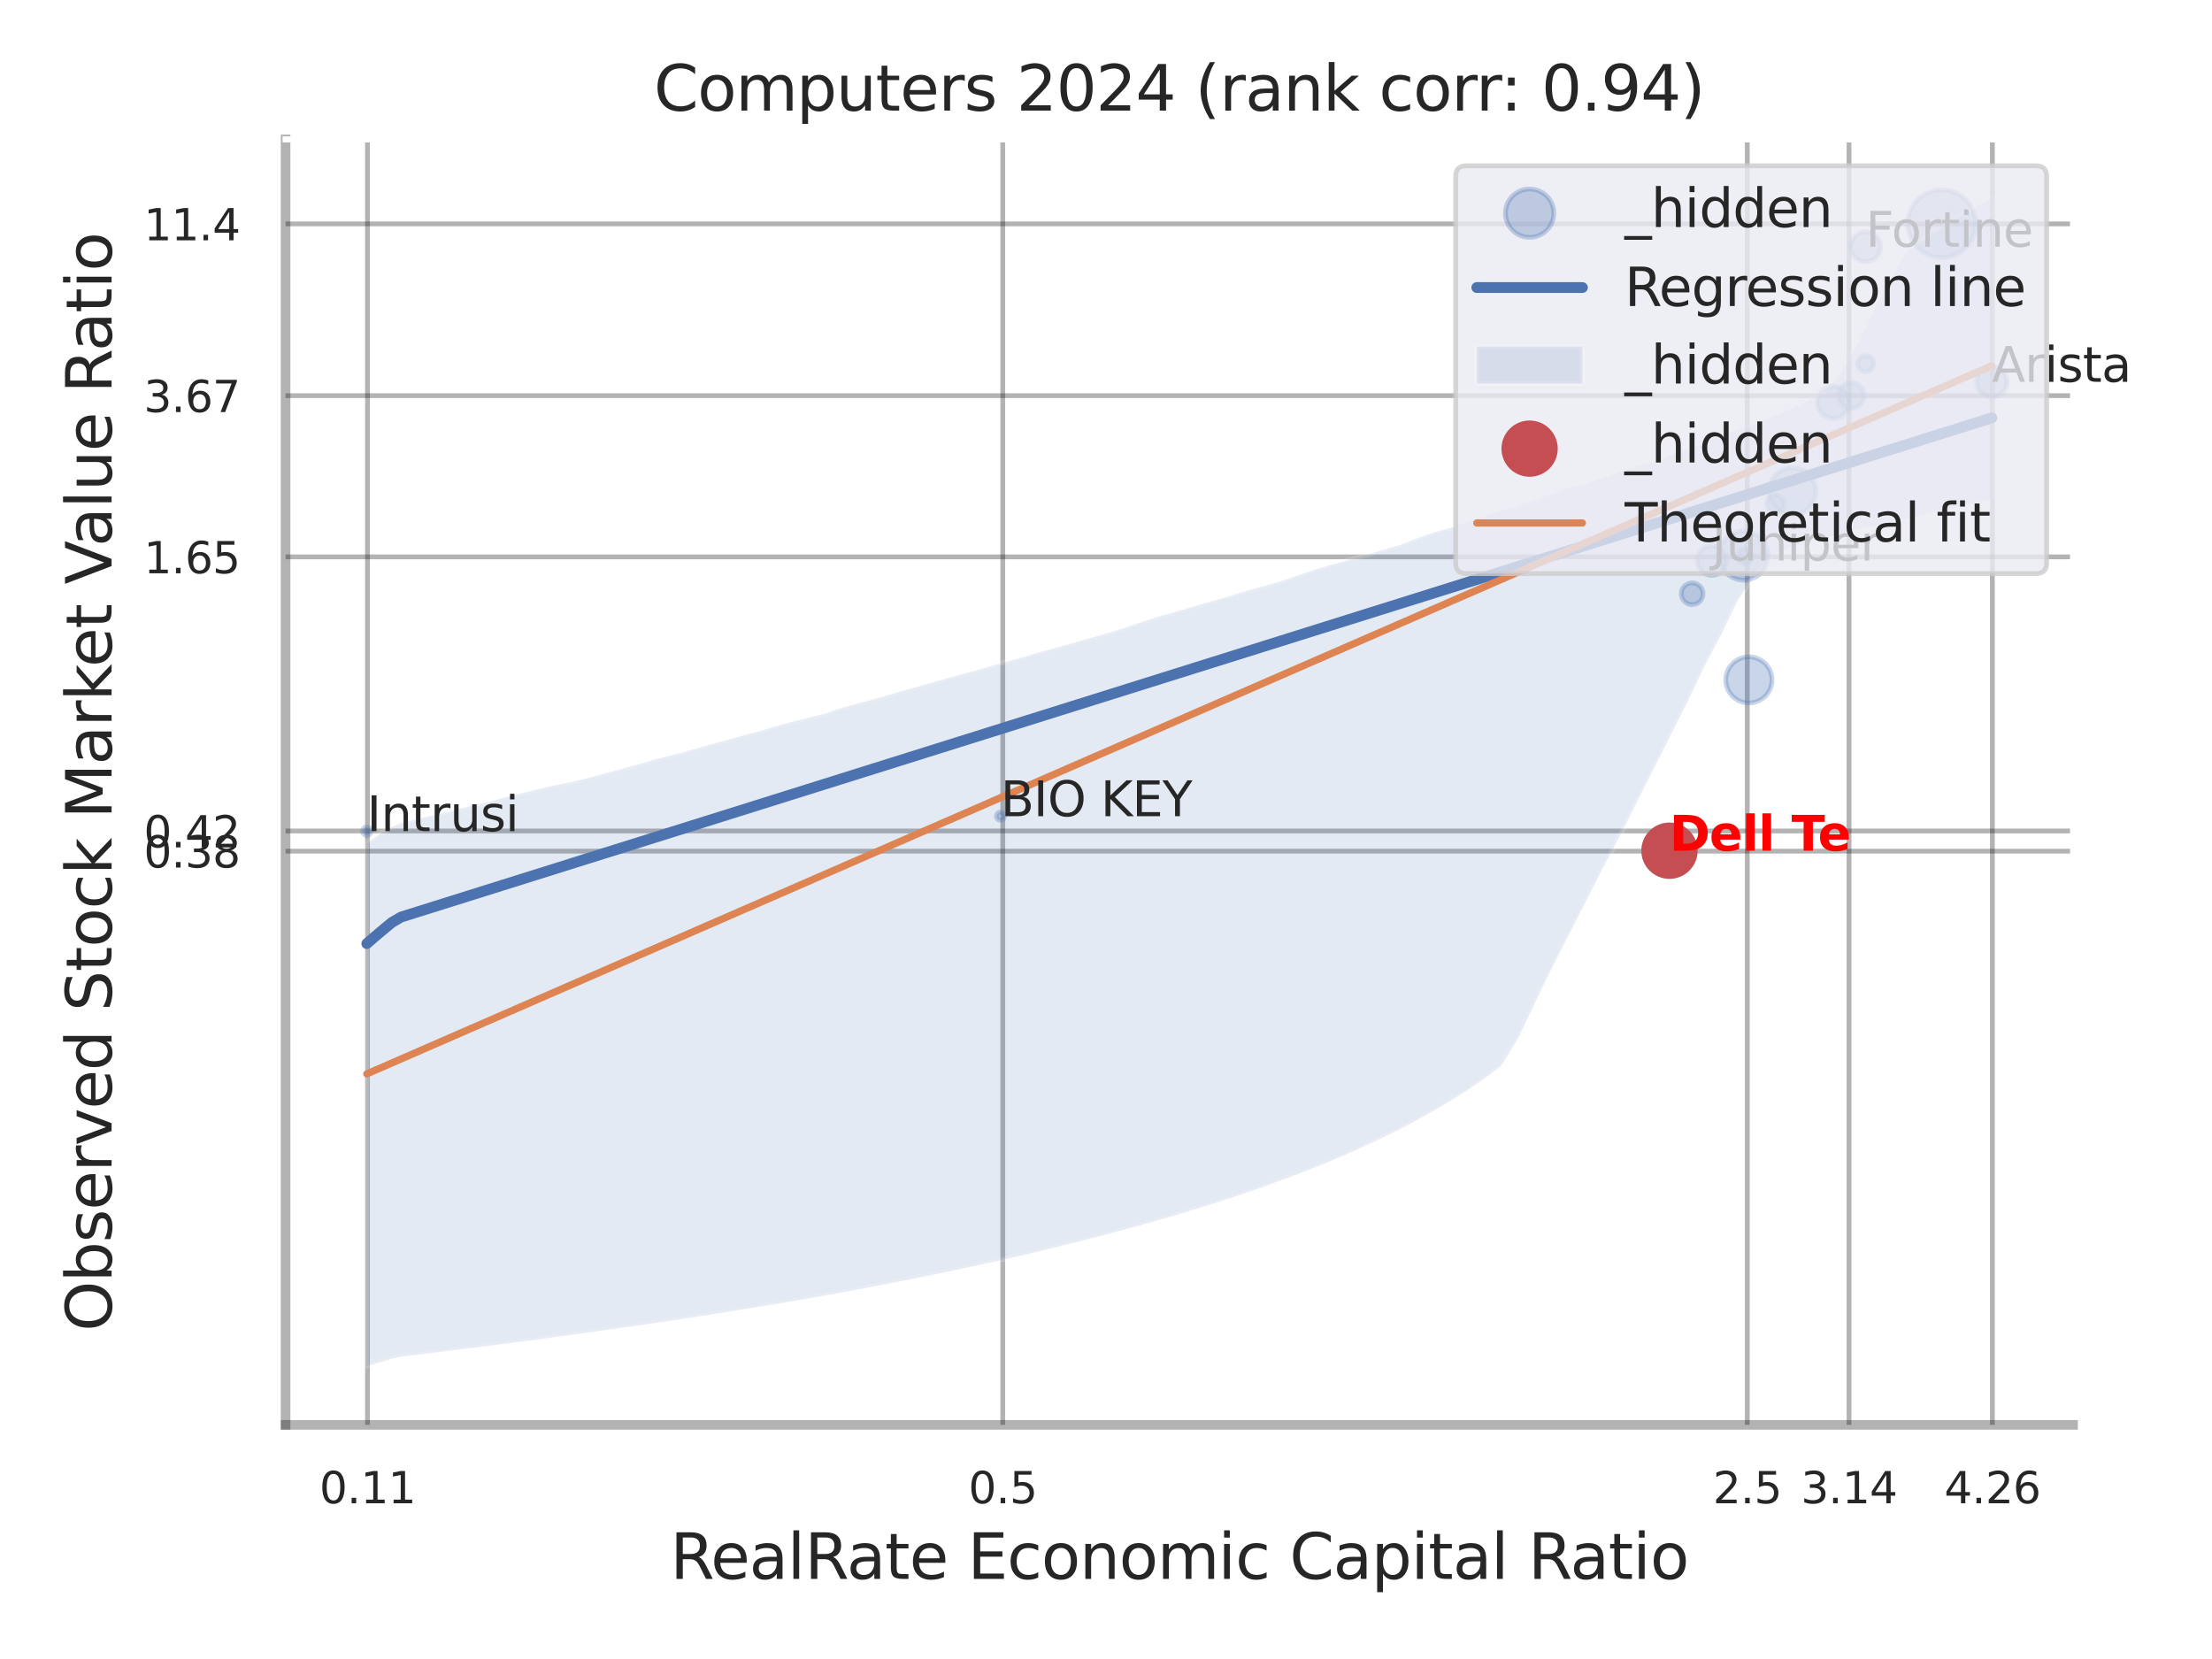 <?xml version="1.0" encoding="utf-8" standalone="no"?>
<!DOCTYPE svg PUBLIC "-//W3C//DTD SVG 1.1//EN"
  "http://www.w3.org/Graphics/SVG/1.1/DTD/svg11.dtd">
<svg xmlns:xlink="http://www.w3.org/1999/xlink" width="460.8pt" height="345.6pt" viewBox="0 0 460.8 345.6" xmlns="http://www.w3.org/2000/svg" version="1.1">
 <defs>
  <style type="text/css">*{stroke-linejoin: round; stroke-linecap: butt}</style>
 </defs>
 <g id="figure_1">
  <g id="patch_1">
   <path d="M 0 345.6 
L 460.8 345.6 
L 460.8 0 
L 0 0 
z
" style="fill: #ffffff"/>
  </g>
  <g id="axes_1">
   <g id="patch_2">
    <path d="M 59.49 296.82 
L 431.853 296.82 
L 431.853 29.04 
L 59.49 29.04 
z
" style="fill: #ffffff"/>
   </g>
   <g id="matplotlib.axis_1">
    <g id="xtick_1">
     <g id="line2d_1">
      <path d="M 76.557 296.82 
L 76.557 29.04 
" clip-path="url(#pf704837863)" style="fill: none; stroke: #000000; stroke-opacity: 0.3; stroke-linecap: round"/>
     </g>
     <g id="text_1">
      <!-- 0.11 -->
      <g style="fill: #262626" transform="translate(66.538 313.159) scale(0.09 -0.09)">
       <defs>
        <path id="DejaVuSans-30" d="M 2034 4250 
Q 1547 4250 1301 3770 
Q 1056 3291 1056 2328 
Q 1056 1369 1301 889 
Q 1547 409 2034 409 
Q 2525 409 2770 889 
Q 3016 1369 3016 2328 
Q 3016 3291 2770 3770 
Q 2525 4250 2034 4250 
z
M 2034 4750 
Q 2819 4750 3233 4129 
Q 3647 3509 3647 2328 
Q 3647 1150 3233 529 
Q 2819 -91 2034 -91 
Q 1250 -91 836 529 
Q 422 1150 422 2328 
Q 422 3509 836 4129 
Q 1250 4750 2034 4750 
z
" transform="scale(0.016)"/>
        <path id="DejaVuSans-2e" d="M 684 794 
L 1344 794 
L 1344 0 
L 684 0 
L 684 794 
z
" transform="scale(0.016)"/>
        <path id="DejaVuSans-31" d="M 794 531 
L 1825 531 
L 1825 4091 
L 703 3866 
L 703 4441 
L 1819 4666 
L 2450 4666 
L 2450 531 
L 3481 531 
L 3481 0 
L 794 0 
L 794 531 
z
" transform="scale(0.016)"/>
       </defs>
       <use xlink:href="#DejaVuSans-30"/>
       <use xlink:href="#DejaVuSans-2e" transform="translate(63.623 0)"/>
       <use xlink:href="#DejaVuSans-31" transform="translate(95.41 0)"/>
       <use xlink:href="#DejaVuSans-31" transform="translate(159.033 0)"/>
      </g>
     </g>
    </g>
    <g id="xtick_2">
     <g id="line2d_2">
      <path d="M 208.895 296.82 
L 208.895 29.04 
" clip-path="url(#pf704837863)" style="fill: none; stroke: #000000; stroke-opacity: 0.3; stroke-linecap: round"/>
     </g>
     <g id="text_2">
      <!-- 0.5 -->
      <g style="fill: #262626" transform="translate(201.739 313.159) scale(0.09 -0.09)">
       <defs>
        <path id="DejaVuSans-35" d="M 691 4666 
L 3169 4666 
L 3169 4134 
L 1269 4134 
L 1269 2991 
Q 1406 3038 1543 3061 
Q 1681 3084 1819 3084 
Q 2600 3084 3056 2656 
Q 3513 2228 3513 1497 
Q 3513 744 3044 326 
Q 2575 -91 1722 -91 
Q 1428 -91 1123 -41 
Q 819 9 494 109 
L 494 744 
Q 775 591 1075 516 
Q 1375 441 1709 441 
Q 2250 441 2565 725 
Q 2881 1009 2881 1497 
Q 2881 1984 2565 2268 
Q 2250 2553 1709 2553 
Q 1456 2553 1204 2497 
Q 953 2441 691 2322 
L 691 4666 
z
" transform="scale(0.016)"/>
       </defs>
       <use xlink:href="#DejaVuSans-30"/>
       <use xlink:href="#DejaVuSans-2e" transform="translate(63.623 0)"/>
       <use xlink:href="#DejaVuSans-35" transform="translate(95.41 0)"/>
      </g>
     </g>
    </g>
    <g id="xtick_3">
     <g id="line2d_3">
      <path d="M 363.989 296.82 
L 363.989 29.04 
" clip-path="url(#pf704837863)" style="fill: none; stroke: #000000; stroke-opacity: 0.3; stroke-linecap: round"/>
     </g>
     <g id="text_3">
      <!-- 2.5 -->
      <g style="fill: #262626" transform="translate(356.832 313.159) scale(0.09 -0.09)">
       <defs>
        <path id="DejaVuSans-32" d="M 1228 531 
L 3431 531 
L 3431 0 
L 469 0 
L 469 531 
Q 828 903 1448 1529 
Q 2069 2156 2228 2338 
Q 2531 2678 2651 2914 
Q 2772 3150 2772 3378 
Q 2772 3750 2511 3984 
Q 2250 4219 1831 4219 
Q 1534 4219 1204 4116 
Q 875 4013 500 3803 
L 500 4441 
Q 881 4594 1212 4672 
Q 1544 4750 1819 4750 
Q 2544 4750 2975 4387 
Q 3406 4025 3406 3419 
Q 3406 3131 3298 2873 
Q 3191 2616 2906 2266 
Q 2828 2175 2409 1742 
Q 1991 1309 1228 531 
z
" transform="scale(0.016)"/>
       </defs>
       <use xlink:href="#DejaVuSans-32"/>
       <use xlink:href="#DejaVuSans-2e" transform="translate(63.623 0)"/>
       <use xlink:href="#DejaVuSans-35" transform="translate(95.41 0)"/>
      </g>
     </g>
    </g>
    <g id="xtick_4">
     <g id="line2d_4">
      <path d="M 385.182 296.82 
L 385.182 29.04 
" clip-path="url(#pf704837863)" style="fill: none; stroke: #000000; stroke-opacity: 0.3; stroke-linecap: round"/>
     </g>
     <g id="text_4">
      <!-- 3.14 -->
      <g style="fill: #262626" transform="translate(375.162 313.159) scale(0.09 -0.09)">
       <defs>
        <path id="DejaVuSans-33" d="M 2597 2516 
Q 3050 2419 3304 2112 
Q 3559 1806 3559 1356 
Q 3559 666 3084 287 
Q 2609 -91 1734 -91 
Q 1441 -91 1130 -33 
Q 819 25 488 141 
L 488 750 
Q 750 597 1062 519 
Q 1375 441 1716 441 
Q 2309 441 2620 675 
Q 2931 909 2931 1356 
Q 2931 1769 2642 2001 
Q 2353 2234 1838 2234 
L 1294 2234 
L 1294 2753 
L 1863 2753 
Q 2328 2753 2575 2939 
Q 2822 3125 2822 3475 
Q 2822 3834 2567 4026 
Q 2313 4219 1838 4219 
Q 1578 4219 1281 4162 
Q 984 4106 628 3988 
L 628 4550 
Q 988 4650 1302 4700 
Q 1616 4750 1894 4750 
Q 2613 4750 3031 4423 
Q 3450 4097 3450 3541 
Q 3450 3153 3228 2886 
Q 3006 2619 2597 2516 
z
" transform="scale(0.016)"/>
        <path id="DejaVuSans-34" d="M 2419 4116 
L 825 1625 
L 2419 1625 
L 2419 4116 
z
M 2253 4666 
L 3047 4666 
L 3047 1625 
L 3713 1625 
L 3713 1100 
L 3047 1100 
L 3047 0 
L 2419 0 
L 2419 1100 
L 313 1100 
L 313 1709 
L 2253 4666 
z
" transform="scale(0.016)"/>
       </defs>
       <use xlink:href="#DejaVuSans-33"/>
       <use xlink:href="#DejaVuSans-2e" transform="translate(63.623 0)"/>
       <use xlink:href="#DejaVuSans-31" transform="translate(95.41 0)"/>
       <use xlink:href="#DejaVuSans-34" transform="translate(159.033 0)"/>
      </g>
     </g>
    </g>
    <g id="xtick_5">
     <g id="line2d_5">
      <path d="M 415.045 296.82 
L 415.045 29.04 
" clip-path="url(#pf704837863)" style="fill: none; stroke: #000000; stroke-opacity: 0.3; stroke-linecap: round"/>
     </g>
     <g id="text_5">
      <!-- 4.26 -->
      <g style="fill: #262626" transform="translate(405.025 313.159) scale(0.09 -0.09)">
       <defs>
        <path id="DejaVuSans-36" d="M 2113 2584 
Q 1688 2584 1439 2293 
Q 1191 2003 1191 1497 
Q 1191 994 1439 701 
Q 1688 409 2113 409 
Q 2538 409 2786 701 
Q 3034 994 3034 1497 
Q 3034 2003 2786 2293 
Q 2538 2584 2113 2584 
z
M 3366 4563 
L 3366 3988 
Q 3128 4100 2886 4159 
Q 2644 4219 2406 4219 
Q 1781 4219 1451 3797 
Q 1122 3375 1075 2522 
Q 1259 2794 1537 2939 
Q 1816 3084 2150 3084 
Q 2853 3084 3261 2657 
Q 3669 2231 3669 1497 
Q 3669 778 3244 343 
Q 2819 -91 2113 -91 
Q 1303 -91 875 529 
Q 447 1150 447 2328 
Q 447 3434 972 4092 
Q 1497 4750 2381 4750 
Q 2619 4750 2861 4703 
Q 3103 4656 3366 4563 
z
" transform="scale(0.016)"/>
       </defs>
       <use xlink:href="#DejaVuSans-34"/>
       <use xlink:href="#DejaVuSans-2e" transform="translate(63.623 0)"/>
       <use xlink:href="#DejaVuSans-32" transform="translate(95.41 0)"/>
       <use xlink:href="#DejaVuSans-36" transform="translate(159.033 0)"/>
      </g>
     </g>
    </g>
    <g id="xtick_6"/>
    <g id="xtick_7"/>
    <g id="text_6">
     <!-- RealRate Economic Capital Ratio -->
     <g style="fill: #262626" transform="translate(139.618 328.908) scale(0.13 -0.13)">
      <defs>
       <path id="DejaVuSans-52" d="M 2841 2188 
Q 3044 2119 3236 1894 
Q 3428 1669 3622 1275 
L 4263 0 
L 3584 0 
L 2988 1197 
Q 2756 1666 2539 1819 
Q 2322 1972 1947 1972 
L 1259 1972 
L 1259 0 
L 628 0 
L 628 4666 
L 2053 4666 
Q 2853 4666 3247 4331 
Q 3641 3997 3641 3322 
Q 3641 2881 3436 2590 
Q 3231 2300 2841 2188 
z
M 1259 4147 
L 1259 2491 
L 2053 2491 
Q 2509 2491 2742 2702 
Q 2975 2913 2975 3322 
Q 2975 3731 2742 3939 
Q 2509 4147 2053 4147 
L 1259 4147 
z
" transform="scale(0.016)"/>
       <path id="DejaVuSans-65" d="M 3597 1894 
L 3597 1613 
L 953 1613 
Q 991 1019 1311 708 
Q 1631 397 2203 397 
Q 2534 397 2845 478 
Q 3156 559 3463 722 
L 3463 178 
Q 3153 47 2828 -22 
Q 2503 -91 2169 -91 
Q 1331 -91 842 396 
Q 353 884 353 1716 
Q 353 2575 817 3079 
Q 1281 3584 2069 3584 
Q 2775 3584 3186 3129 
Q 3597 2675 3597 1894 
z
M 3022 2063 
Q 3016 2534 2758 2815 
Q 2500 3097 2075 3097 
Q 1594 3097 1305 2825 
Q 1016 2553 972 2059 
L 3022 2063 
z
" transform="scale(0.016)"/>
       <path id="DejaVuSans-61" d="M 2194 1759 
Q 1497 1759 1228 1600 
Q 959 1441 959 1056 
Q 959 750 1161 570 
Q 1363 391 1709 391 
Q 2188 391 2477 730 
Q 2766 1069 2766 1631 
L 2766 1759 
L 2194 1759 
z
M 3341 1997 
L 3341 0 
L 2766 0 
L 2766 531 
Q 2569 213 2275 61 
Q 1981 -91 1556 -91 
Q 1019 -91 701 211 
Q 384 513 384 1019 
Q 384 1609 779 1909 
Q 1175 2209 1959 2209 
L 2766 2209 
L 2766 2266 
Q 2766 2663 2505 2880 
Q 2244 3097 1772 3097 
Q 1472 3097 1187 3025 
Q 903 2953 641 2809 
L 641 3341 
Q 956 3463 1253 3523 
Q 1550 3584 1831 3584 
Q 2591 3584 2966 3190 
Q 3341 2797 3341 1997 
z
" transform="scale(0.016)"/>
       <path id="DejaVuSans-6c" d="M 603 4863 
L 1178 4863 
L 1178 0 
L 603 0 
L 603 4863 
z
" transform="scale(0.016)"/>
       <path id="DejaVuSans-74" d="M 1172 4494 
L 1172 3500 
L 2356 3500 
L 2356 3053 
L 1172 3053 
L 1172 1153 
Q 1172 725 1289 603 
Q 1406 481 1766 481 
L 2356 481 
L 2356 0 
L 1766 0 
Q 1100 0 847 248 
Q 594 497 594 1153 
L 594 3053 
L 172 3053 
L 172 3500 
L 594 3500 
L 594 4494 
L 1172 4494 
z
" transform="scale(0.016)"/>
       <path id="DejaVuSans-20" transform="scale(0.016)"/>
       <path id="DejaVuSans-45" d="M 628 4666 
L 3578 4666 
L 3578 4134 
L 1259 4134 
L 1259 2753 
L 3481 2753 
L 3481 2222 
L 1259 2222 
L 1259 531 
L 3634 531 
L 3634 0 
L 628 0 
L 628 4666 
z
" transform="scale(0.016)"/>
       <path id="DejaVuSans-63" d="M 3122 3366 
L 3122 2828 
Q 2878 2963 2633 3030 
Q 2388 3097 2138 3097 
Q 1578 3097 1268 2742 
Q 959 2388 959 1747 
Q 959 1106 1268 751 
Q 1578 397 2138 397 
Q 2388 397 2633 464 
Q 2878 531 3122 666 
L 3122 134 
Q 2881 22 2623 -34 
Q 2366 -91 2075 -91 
Q 1284 -91 818 406 
Q 353 903 353 1747 
Q 353 2603 823 3093 
Q 1294 3584 2113 3584 
Q 2378 3584 2631 3529 
Q 2884 3475 3122 3366 
z
" transform="scale(0.016)"/>
       <path id="DejaVuSans-6f" d="M 1959 3097 
Q 1497 3097 1228 2736 
Q 959 2375 959 1747 
Q 959 1119 1226 758 
Q 1494 397 1959 397 
Q 2419 397 2687 759 
Q 2956 1122 2956 1747 
Q 2956 2369 2687 2733 
Q 2419 3097 1959 3097 
z
M 1959 3584 
Q 2709 3584 3137 3096 
Q 3566 2609 3566 1747 
Q 3566 888 3137 398 
Q 2709 -91 1959 -91 
Q 1206 -91 779 398 
Q 353 888 353 1747 
Q 353 2609 779 3096 
Q 1206 3584 1959 3584 
z
" transform="scale(0.016)"/>
       <path id="DejaVuSans-6e" d="M 3513 2113 
L 3513 0 
L 2938 0 
L 2938 2094 
Q 2938 2591 2744 2837 
Q 2550 3084 2163 3084 
Q 1697 3084 1428 2787 
Q 1159 2491 1159 1978 
L 1159 0 
L 581 0 
L 581 3500 
L 1159 3500 
L 1159 2956 
Q 1366 3272 1645 3428 
Q 1925 3584 2291 3584 
Q 2894 3584 3203 3211 
Q 3513 2838 3513 2113 
z
" transform="scale(0.016)"/>
       <path id="DejaVuSans-6d" d="M 3328 2828 
Q 3544 3216 3844 3400 
Q 4144 3584 4550 3584 
Q 5097 3584 5394 3201 
Q 5691 2819 5691 2113 
L 5691 0 
L 5113 0 
L 5113 2094 
Q 5113 2597 4934 2840 
Q 4756 3084 4391 3084 
Q 3944 3084 3684 2787 
Q 3425 2491 3425 1978 
L 3425 0 
L 2847 0 
L 2847 2094 
Q 2847 2600 2669 2842 
Q 2491 3084 2119 3084 
Q 1678 3084 1418 2786 
Q 1159 2488 1159 1978 
L 1159 0 
L 581 0 
L 581 3500 
L 1159 3500 
L 1159 2956 
Q 1356 3278 1631 3431 
Q 1906 3584 2284 3584 
Q 2666 3584 2933 3390 
Q 3200 3197 3328 2828 
z
" transform="scale(0.016)"/>
       <path id="DejaVuSans-69" d="M 603 3500 
L 1178 3500 
L 1178 0 
L 603 0 
L 603 3500 
z
M 603 4863 
L 1178 4863 
L 1178 4134 
L 603 4134 
L 603 4863 
z
" transform="scale(0.016)"/>
       <path id="DejaVuSans-43" d="M 4122 4306 
L 4122 3641 
Q 3803 3938 3442 4084 
Q 3081 4231 2675 4231 
Q 1875 4231 1450 3742 
Q 1025 3253 1025 2328 
Q 1025 1406 1450 917 
Q 1875 428 2675 428 
Q 3081 428 3442 575 
Q 3803 722 4122 1019 
L 4122 359 
Q 3791 134 3420 21 
Q 3050 -91 2638 -91 
Q 1578 -91 968 557 
Q 359 1206 359 2328 
Q 359 3453 968 4101 
Q 1578 4750 2638 4750 
Q 3056 4750 3426 4639 
Q 3797 4528 4122 4306 
z
" transform="scale(0.016)"/>
       <path id="DejaVuSans-70" d="M 1159 525 
L 1159 -1331 
L 581 -1331 
L 581 3500 
L 1159 3500 
L 1159 2969 
Q 1341 3281 1617 3432 
Q 1894 3584 2278 3584 
Q 2916 3584 3314 3078 
Q 3713 2572 3713 1747 
Q 3713 922 3314 415 
Q 2916 -91 2278 -91 
Q 1894 -91 1617 61 
Q 1341 213 1159 525 
z
M 3116 1747 
Q 3116 2381 2855 2742 
Q 2594 3103 2138 3103 
Q 1681 3103 1420 2742 
Q 1159 2381 1159 1747 
Q 1159 1113 1420 752 
Q 1681 391 2138 391 
Q 2594 391 2855 752 
Q 3116 1113 3116 1747 
z
" transform="scale(0.016)"/>
      </defs>
      <use xlink:href="#DejaVuSans-52"/>
      <use xlink:href="#DejaVuSans-65" transform="translate(64.982 0)"/>
      <use xlink:href="#DejaVuSans-61" transform="translate(126.506 0)"/>
      <use xlink:href="#DejaVuSans-6c" transform="translate(187.785 0)"/>
      <use xlink:href="#DejaVuSans-52" transform="translate(215.568 0)"/>
      <use xlink:href="#DejaVuSans-61" transform="translate(282.801 0)"/>
      <use xlink:href="#DejaVuSans-74" transform="translate(344.08 0)"/>
      <use xlink:href="#DejaVuSans-65" transform="translate(383.289 0)"/>
      <use xlink:href="#DejaVuSans-20" transform="translate(444.812 0)"/>
      <use xlink:href="#DejaVuSans-45" transform="translate(476.6 0)"/>
      <use xlink:href="#DejaVuSans-63" transform="translate(539.783 0)"/>
      <use xlink:href="#DejaVuSans-6f" transform="translate(594.764 0)"/>
      <use xlink:href="#DejaVuSans-6e" transform="translate(655.945 0)"/>
      <use xlink:href="#DejaVuSans-6f" transform="translate(719.324 0)"/>
      <use xlink:href="#DejaVuSans-6d" transform="translate(780.506 0)"/>
      <use xlink:href="#DejaVuSans-69" transform="translate(877.918 0)"/>
      <use xlink:href="#DejaVuSans-63" transform="translate(905.701 0)"/>
      <use xlink:href="#DejaVuSans-20" transform="translate(960.682 0)"/>
      <use xlink:href="#DejaVuSans-43" transform="translate(992.469 0)"/>
      <use xlink:href="#DejaVuSans-61" transform="translate(1062.293 0)"/>
      <use xlink:href="#DejaVuSans-70" transform="translate(1123.572 0)"/>
      <use xlink:href="#DejaVuSans-69" transform="translate(1187.049 0)"/>
      <use xlink:href="#DejaVuSans-74" transform="translate(1214.832 0)"/>
      <use xlink:href="#DejaVuSans-61" transform="translate(1254.041 0)"/>
      <use xlink:href="#DejaVuSans-6c" transform="translate(1315.32 0)"/>
      <use xlink:href="#DejaVuSans-20" transform="translate(1343.104 0)"/>
      <use xlink:href="#DejaVuSans-52" transform="translate(1374.891 0)"/>
      <use xlink:href="#DejaVuSans-61" transform="translate(1442.123 0)"/>
      <use xlink:href="#DejaVuSans-74" transform="translate(1503.402 0)"/>
      <use xlink:href="#DejaVuSans-69" transform="translate(1542.611 0)"/>
      <use xlink:href="#DejaVuSans-6f" transform="translate(1570.395 0)"/>
     </g>
    </g>
   </g>
   <g id="matplotlib.axis_2">
    <g id="ytick_1">
     <g id="line2d_6">
      <path d="M 59.49 177.306 
L 431.853 177.306 
" clip-path="url(#pf704837863)" style="fill: none; stroke: #000000; stroke-opacity: 0.3; stroke-linecap: round"/>
     </g>
     <g id="text_7">
      <!-- 0.38 -->
      <g style="fill: #262626" transform="translate(29.951 180.725) scale(0.09 -0.09)">
       <defs>
        <path id="DejaVuSans-38" d="M 2034 2216 
Q 1584 2216 1326 1975 
Q 1069 1734 1069 1313 
Q 1069 891 1326 650 
Q 1584 409 2034 409 
Q 2484 409 2743 651 
Q 3003 894 3003 1313 
Q 3003 1734 2745 1975 
Q 2488 2216 2034 2216 
z
M 1403 2484 
Q 997 2584 770 2862 
Q 544 3141 544 3541 
Q 544 4100 942 4425 
Q 1341 4750 2034 4750 
Q 2731 4750 3128 4425 
Q 3525 4100 3525 3541 
Q 3525 3141 3298 2862 
Q 3072 2584 2669 2484 
Q 3125 2378 3379 2068 
Q 3634 1759 3634 1313 
Q 3634 634 3220 271 
Q 2806 -91 2034 -91 
Q 1263 -91 848 271 
Q 434 634 434 1313 
Q 434 1759 690 2068 
Q 947 2378 1403 2484 
z
M 1172 3481 
Q 1172 3119 1398 2916 
Q 1625 2713 2034 2713 
Q 2441 2713 2670 2916 
Q 2900 3119 2900 3481 
Q 2900 3844 2670 4047 
Q 2441 4250 2034 4250 
Q 1625 4250 1398 4047 
Q 1172 3844 1172 3481 
z
" transform="scale(0.016)"/>
       </defs>
       <use xlink:href="#DejaVuSans-30"/>
       <use xlink:href="#DejaVuSans-2e" transform="translate(63.623 0)"/>
       <use xlink:href="#DejaVuSans-33" transform="translate(95.41 0)"/>
       <use xlink:href="#DejaVuSans-38" transform="translate(159.033 0)"/>
      </g>
     </g>
    </g>
    <g id="ytick_2">
     <g id="line2d_7">
      <path d="M 59.49 173.108 
L 431.853 173.108 
" clip-path="url(#pf704837863)" style="fill: none; stroke: #000000; stroke-opacity: 0.3; stroke-linecap: round"/>
     </g>
     <g id="text_8">
      <!-- 0.42 -->
      <g style="fill: #262626" transform="translate(29.951 176.527) scale(0.09 -0.09)">
       <use xlink:href="#DejaVuSans-30"/>
       <use xlink:href="#DejaVuSans-2e" transform="translate(63.623 0)"/>
       <use xlink:href="#DejaVuSans-34" transform="translate(95.41 0)"/>
       <use xlink:href="#DejaVuSans-32" transform="translate(159.033 0)"/>
      </g>
     </g>
    </g>
    <g id="ytick_3">
     <g id="line2d_8">
      <path d="M 59.49 116.008 
L 431.853 116.008 
" clip-path="url(#pf704837863)" style="fill: none; stroke: #000000; stroke-opacity: 0.3; stroke-linecap: round"/>
     </g>
     <g id="text_9">
      <!-- 1.65 -->
      <g style="fill: #262626" transform="translate(29.951 119.427) scale(0.09 -0.09)">
       <use xlink:href="#DejaVuSans-31"/>
       <use xlink:href="#DejaVuSans-2e" transform="translate(63.623 0)"/>
       <use xlink:href="#DejaVuSans-36" transform="translate(95.41 0)"/>
       <use xlink:href="#DejaVuSans-35" transform="translate(159.033 0)"/>
      </g>
     </g>
    </g>
    <g id="ytick_4">
     <g id="line2d_9">
      <path d="M 59.49 82.42 
L 431.853 82.42 
" clip-path="url(#pf704837863)" style="fill: none; stroke: #000000; stroke-opacity: 0.3; stroke-linecap: round"/>
     </g>
     <g id="text_10">
      <!-- 3.67 -->
      <g style="fill: #262626" transform="translate(29.951 85.839) scale(0.09 -0.09)">
       <defs>
        <path id="DejaVuSans-37" d="M 525 4666 
L 3525 4666 
L 3525 4397 
L 1831 0 
L 1172 0 
L 2766 4134 
L 525 4134 
L 525 4666 
z
" transform="scale(0.016)"/>
       </defs>
       <use xlink:href="#DejaVuSans-33"/>
       <use xlink:href="#DejaVuSans-2e" transform="translate(63.623 0)"/>
       <use xlink:href="#DejaVuSans-36" transform="translate(95.41 0)"/>
       <use xlink:href="#DejaVuSans-37" transform="translate(159.033 0)"/>
      </g>
     </g>
    </g>
    <g id="ytick_5">
     <g id="line2d_10">
      <path d="M 59.49 46.639 
L 431.853 46.639 
" clip-path="url(#pf704837863)" style="fill: none; stroke: #000000; stroke-opacity: 0.3; stroke-linecap: round"/>
     </g>
     <g id="text_11">
      <!-- 11.4 -->
      <g style="fill: #262626" transform="translate(29.951 50.058) scale(0.09 -0.09)">
       <use xlink:href="#DejaVuSans-31"/>
       <use xlink:href="#DejaVuSans-31" transform="translate(63.623 0)"/>
       <use xlink:href="#DejaVuSans-2e" transform="translate(127.246 0)"/>
       <use xlink:href="#DejaVuSans-34" transform="translate(159.033 0)"/>
      </g>
     </g>
    </g>
    <g id="ytick_6"/>
    <g id="ytick_7"/>
    <g id="ytick_8"/>
    <g id="ytick_9"/>
    <g id="text_12">
     <!-- Observed Stock Market Value Ratio -->
     <g style="fill: #262626" transform="translate(23.247 277.332) rotate(-90) scale(0.13 -0.13)">
      <defs>
       <path id="DejaVuSans-4f" d="M 2522 4238 
Q 1834 4238 1429 3725 
Q 1025 3213 1025 2328 
Q 1025 1447 1429 934 
Q 1834 422 2522 422 
Q 3209 422 3611 934 
Q 4013 1447 4013 2328 
Q 4013 3213 3611 3725 
Q 3209 4238 2522 4238 
z
M 2522 4750 
Q 3503 4750 4090 4092 
Q 4678 3434 4678 2328 
Q 4678 1225 4090 567 
Q 3503 -91 2522 -91 
Q 1538 -91 948 565 
Q 359 1222 359 2328 
Q 359 3434 948 4092 
Q 1538 4750 2522 4750 
z
" transform="scale(0.016)"/>
       <path id="DejaVuSans-62" d="M 3116 1747 
Q 3116 2381 2855 2742 
Q 2594 3103 2138 3103 
Q 1681 3103 1420 2742 
Q 1159 2381 1159 1747 
Q 1159 1113 1420 752 
Q 1681 391 2138 391 
Q 2594 391 2855 752 
Q 3116 1113 3116 1747 
z
M 1159 2969 
Q 1341 3281 1617 3432 
Q 1894 3584 2278 3584 
Q 2916 3584 3314 3078 
Q 3713 2572 3713 1747 
Q 3713 922 3314 415 
Q 2916 -91 2278 -91 
Q 1894 -91 1617 61 
Q 1341 213 1159 525 
L 1159 0 
L 581 0 
L 581 4863 
L 1159 4863 
L 1159 2969 
z
" transform="scale(0.016)"/>
       <path id="DejaVuSans-73" d="M 2834 3397 
L 2834 2853 
Q 2591 2978 2328 3040 
Q 2066 3103 1784 3103 
Q 1356 3103 1142 2972 
Q 928 2841 928 2578 
Q 928 2378 1081 2264 
Q 1234 2150 1697 2047 
L 1894 2003 
Q 2506 1872 2764 1633 
Q 3022 1394 3022 966 
Q 3022 478 2636 193 
Q 2250 -91 1575 -91 
Q 1294 -91 989 -36 
Q 684 19 347 128 
L 347 722 
Q 666 556 975 473 
Q 1284 391 1588 391 
Q 1994 391 2212 530 
Q 2431 669 2431 922 
Q 2431 1156 2273 1281 
Q 2116 1406 1581 1522 
L 1381 1569 
Q 847 1681 609 1914 
Q 372 2147 372 2553 
Q 372 3047 722 3315 
Q 1072 3584 1716 3584 
Q 2034 3584 2315 3537 
Q 2597 3491 2834 3397 
z
" transform="scale(0.016)"/>
       <path id="DejaVuSans-72" d="M 2631 2963 
Q 2534 3019 2420 3045 
Q 2306 3072 2169 3072 
Q 1681 3072 1420 2755 
Q 1159 2438 1159 1844 
L 1159 0 
L 581 0 
L 581 3500 
L 1159 3500 
L 1159 2956 
Q 1341 3275 1631 3429 
Q 1922 3584 2338 3584 
Q 2397 3584 2469 3576 
Q 2541 3569 2628 3553 
L 2631 2963 
z
" transform="scale(0.016)"/>
       <path id="DejaVuSans-76" d="M 191 3500 
L 800 3500 
L 1894 563 
L 2988 3500 
L 3597 3500 
L 2284 0 
L 1503 0 
L 191 3500 
z
" transform="scale(0.016)"/>
       <path id="DejaVuSans-64" d="M 2906 2969 
L 2906 4863 
L 3481 4863 
L 3481 0 
L 2906 0 
L 2906 525 
Q 2725 213 2448 61 
Q 2172 -91 1784 -91 
Q 1150 -91 751 415 
Q 353 922 353 1747 
Q 353 2572 751 3078 
Q 1150 3584 1784 3584 
Q 2172 3584 2448 3432 
Q 2725 3281 2906 2969 
z
M 947 1747 
Q 947 1113 1208 752 
Q 1469 391 1925 391 
Q 2381 391 2643 752 
Q 2906 1113 2906 1747 
Q 2906 2381 2643 2742 
Q 2381 3103 1925 3103 
Q 1469 3103 1208 2742 
Q 947 2381 947 1747 
z
" transform="scale(0.016)"/>
       <path id="DejaVuSans-53" d="M 3425 4513 
L 3425 3897 
Q 3066 4069 2747 4153 
Q 2428 4238 2131 4238 
Q 1616 4238 1336 4038 
Q 1056 3838 1056 3469 
Q 1056 3159 1242 3001 
Q 1428 2844 1947 2747 
L 2328 2669 
Q 3034 2534 3370 2195 
Q 3706 1856 3706 1288 
Q 3706 609 3251 259 
Q 2797 -91 1919 -91 
Q 1588 -91 1214 -16 
Q 841 59 441 206 
L 441 856 
Q 825 641 1194 531 
Q 1563 422 1919 422 
Q 2459 422 2753 634 
Q 3047 847 3047 1241 
Q 3047 1584 2836 1778 
Q 2625 1972 2144 2069 
L 1759 2144 
Q 1053 2284 737 2584 
Q 422 2884 422 3419 
Q 422 4038 858 4394 
Q 1294 4750 2059 4750 
Q 2388 4750 2728 4690 
Q 3069 4631 3425 4513 
z
" transform="scale(0.016)"/>
       <path id="DejaVuSans-6b" d="M 581 4863 
L 1159 4863 
L 1159 1991 
L 2875 3500 
L 3609 3500 
L 1753 1863 
L 3688 0 
L 2938 0 
L 1159 1709 
L 1159 0 
L 581 0 
L 581 4863 
z
" transform="scale(0.016)"/>
       <path id="DejaVuSans-4d" d="M 628 4666 
L 1569 4666 
L 2759 1491 
L 3956 4666 
L 4897 4666 
L 4897 0 
L 4281 0 
L 4281 4097 
L 3078 897 
L 2444 897 
L 1241 4097 
L 1241 0 
L 628 0 
L 628 4666 
z
" transform="scale(0.016)"/>
       <path id="DejaVuSans-56" d="M 1831 0 
L 50 4666 
L 709 4666 
L 2188 738 
L 3669 4666 
L 4325 4666 
L 2547 0 
L 1831 0 
z
" transform="scale(0.016)"/>
       <path id="DejaVuSans-75" d="M 544 1381 
L 544 3500 
L 1119 3500 
L 1119 1403 
Q 1119 906 1312 657 
Q 1506 409 1894 409 
Q 2359 409 2629 706 
Q 2900 1003 2900 1516 
L 2900 3500 
L 3475 3500 
L 3475 0 
L 2900 0 
L 2900 538 
Q 2691 219 2414 64 
Q 2138 -91 1772 -91 
Q 1169 -91 856 284 
Q 544 659 544 1381 
z
M 1991 3584 
L 1991 3584 
z
" transform="scale(0.016)"/>
      </defs>
      <use xlink:href="#DejaVuSans-4f"/>
      <use xlink:href="#DejaVuSans-62" transform="translate(78.711 0)"/>
      <use xlink:href="#DejaVuSans-73" transform="translate(142.188 0)"/>
      <use xlink:href="#DejaVuSans-65" transform="translate(194.287 0)"/>
      <use xlink:href="#DejaVuSans-72" transform="translate(255.811 0)"/>
      <use xlink:href="#DejaVuSans-76" transform="translate(296.924 0)"/>
      <use xlink:href="#DejaVuSans-65" transform="translate(356.104 0)"/>
      <use xlink:href="#DejaVuSans-64" transform="translate(417.627 0)"/>
      <use xlink:href="#DejaVuSans-20" transform="translate(481.104 0)"/>
      <use xlink:href="#DejaVuSans-53" transform="translate(512.891 0)"/>
      <use xlink:href="#DejaVuSans-74" transform="translate(576.367 0)"/>
      <use xlink:href="#DejaVuSans-6f" transform="translate(615.576 0)"/>
      <use xlink:href="#DejaVuSans-63" transform="translate(676.758 0)"/>
      <use xlink:href="#DejaVuSans-6b" transform="translate(731.738 0)"/>
      <use xlink:href="#DejaVuSans-20" transform="translate(789.648 0)"/>
      <use xlink:href="#DejaVuSans-4d" transform="translate(821.436 0)"/>
      <use xlink:href="#DejaVuSans-61" transform="translate(907.715 0)"/>
      <use xlink:href="#DejaVuSans-72" transform="translate(968.994 0)"/>
      <use xlink:href="#DejaVuSans-6b" transform="translate(1010.107 0)"/>
      <use xlink:href="#DejaVuSans-65" transform="translate(1064.393 0)"/>
      <use xlink:href="#DejaVuSans-74" transform="translate(1125.916 0)"/>
      <use xlink:href="#DejaVuSans-20" transform="translate(1165.125 0)"/>
      <use xlink:href="#DejaVuSans-56" transform="translate(1196.912 0)"/>
      <use xlink:href="#DejaVuSans-61" transform="translate(1257.57 0)"/>
      <use xlink:href="#DejaVuSans-6c" transform="translate(1318.85 0)"/>
      <use xlink:href="#DejaVuSans-75" transform="translate(1346.633 0)"/>
      <use xlink:href="#DejaVuSans-65" transform="translate(1410.012 0)"/>
      <use xlink:href="#DejaVuSans-20" transform="translate(1471.535 0)"/>
      <use xlink:href="#DejaVuSans-52" transform="translate(1503.322 0)"/>
      <use xlink:href="#DejaVuSans-61" transform="translate(1570.555 0)"/>
      <use xlink:href="#DejaVuSans-74" transform="translate(1631.834 0)"/>
      <use xlink:href="#DejaVuSans-69" transform="translate(1671.043 0)"/>
      <use xlink:href="#DejaVuSans-6f" transform="translate(1698.826 0)"/>
     </g>
    </g>
   </g>
   <g id="PathCollection_1">
    <path d="M 364.324 146.446 
C 365.6 146.446 366.824 145.939 367.726 145.037 
C 368.628 144.134 369.135 142.911 369.135 141.635 
C 369.135 140.359 368.628 139.135 367.726 138.233 
C 366.824 137.331 365.6 136.824 364.324 136.824 
C 363.048 136.824 361.825 137.331 360.922 138.233 
C 360.02 139.135 359.513 140.359 359.513 141.635 
C 359.513 142.911 360.02 144.134 360.922 145.037 
C 361.825 145.939 363.048 146.446 364.324 146.446 
z
" clip-path="url(#pf704837863)" style="fill: #4c72b0; fill-opacity: 0.3; stroke: #4c72b0; stroke-opacity: 0.3"/>
    <path d="M 363.215 120.848 
C 364.571 120.848 365.87 120.31 366.829 119.352 
C 367.787 118.393 368.325 117.093 368.325 115.738 
C 368.325 114.383 367.787 113.083 366.829 112.125 
C 365.87 111.166 364.571 110.628 363.215 110.628 
C 361.86 110.628 360.56 111.166 359.602 112.125 
C 358.644 113.083 358.105 114.383 358.105 115.738 
C 358.105 117.093 358.644 118.393 359.602 119.352 
C 360.56 120.31 361.86 120.848 363.215 120.848 
z
" clip-path="url(#pf704837863)" style="fill: #4c72b0; fill-opacity: 0.3; stroke: #4c72b0; stroke-opacity: 0.3"/>
    <path d="M 404.496 53.665 
C 406.372 53.665 408.17 52.92 409.496 51.594 
C 410.822 50.268 411.567 48.47 411.567 46.594 
C 411.567 44.719 410.822 42.92 409.496 41.594 
C 408.17 40.268 406.372 39.523 404.496 39.523 
C 402.621 39.523 400.822 40.268 399.496 41.594 
C 398.17 42.92 397.425 44.719 397.425 46.594 
C 397.425 48.47 398.17 50.268 399.496 51.594 
C 400.822 52.92 402.621 53.665 404.496 53.665 
z
" clip-path="url(#pf704837863)" style="fill: #4c72b0; fill-opacity: 0.3; stroke: #4c72b0; stroke-opacity: 0.3"/>
    <path d="M 76.416 174.024 
C 76.649 174.024 76.874 173.931 77.039 173.766 
C 77.204 173.601 77.297 173.376 77.297 173.142 
C 77.297 172.909 77.204 172.684 77.039 172.519 
C 76.874 172.354 76.649 172.261 76.416 172.261 
C 76.182 172.261 75.958 172.354 75.792 172.519 
C 75.627 172.684 75.534 172.909 75.534 173.142 
C 75.534 173.376 75.627 173.601 75.792 173.766 
C 75.958 173.931 76.182 174.024 76.416 174.024 
z
" clip-path="url(#pf704837863)" style="fill: #4c72b0; fill-opacity: 0.3; stroke: #4c72b0; stroke-opacity: 0.3"/>
    <path d="M 363.549 117.481 
C 363.969 117.481 364.372 117.314 364.67 117.017 
C 364.967 116.719 365.134 116.316 365.134 115.896 
C 365.134 115.475 364.967 115.072 364.67 114.775 
C 364.372 114.477 363.969 114.31 363.549 114.31 
C 363.128 114.31 362.725 114.477 362.428 114.775 
C 362.13 115.072 361.963 115.475 361.963 115.896 
C 361.963 116.316 362.13 116.719 362.428 117.017 
C 362.725 117.314 363.128 117.481 363.549 117.481 
z
" clip-path="url(#pf704837863)" style="fill: #4c72b0; fill-opacity: 0.3; stroke: #4c72b0; stroke-opacity: 0.3"/>
    <path d="M 369.863 106.822 
C 370.354 106.822 370.826 106.627 371.173 106.279 
C 371.52 105.932 371.715 105.461 371.715 104.969 
C 371.715 104.478 371.52 104.007 371.173 103.66 
C 370.826 103.312 370.354 103.117 369.863 103.117 
C 369.372 103.117 368.901 103.312 368.553 103.66 
C 368.206 104.007 368.011 104.478 368.011 104.969 
C 368.011 105.461 368.206 105.932 368.553 106.279 
C 368.901 106.627 369.372 106.822 369.863 106.822 
z
" clip-path="url(#pf704837863)" style="fill: #4c72b0; fill-opacity: 0.3; stroke: #4c72b0; stroke-opacity: 0.3"/>
    <path d="M 373.392 107.222 
C 374.688 107.222 375.93 106.707 376.847 105.791 
C 377.763 104.875 378.278 103.632 378.278 102.337 
C 378.278 101.041 377.763 99.798 376.847 98.882 
C 375.93 97.966 374.688 97.451 373.392 97.451 
C 372.096 97.451 370.853 97.966 369.937 98.882 
C 369.021 99.798 368.506 101.041 368.506 102.337 
C 368.506 103.632 369.021 104.875 369.937 105.791 
C 370.853 106.707 372.096 107.222 373.392 107.222 
z
" clip-path="url(#pf704837863)" style="fill: #4c72b0; fill-opacity: 0.3; stroke: #4c72b0; stroke-opacity: 0.3"/>
    <path d="M 352.509 125.959 
C 353.11 125.959 353.687 125.72 354.113 125.295 
C 354.538 124.87 354.777 124.293 354.777 123.691 
C 354.777 123.09 354.538 122.513 354.113 122.088 
C 353.687 121.663 353.11 121.424 352.509 121.424 
C 351.908 121.424 351.331 121.663 350.906 122.088 
C 350.48 122.513 350.241 123.09 350.241 123.691 
C 350.241 124.293 350.48 124.87 350.906 125.295 
C 351.331 125.72 351.908 125.959 352.509 125.959 
z
" clip-path="url(#pf704837863)" style="fill: #4c72b0; fill-opacity: 0.3; stroke: #4c72b0; stroke-opacity: 0.3"/>
    <path d="M 208.43 170.88 
C 208.656 170.88 208.873 170.79 209.033 170.63 
C 209.193 170.47 209.283 170.253 209.283 170.027 
C 209.283 169.8 209.193 169.583 209.033 169.423 
C 208.873 169.263 208.656 169.173 208.43 169.173 
C 208.203 169.173 207.986 169.263 207.826 169.423 
C 207.666 169.583 207.576 169.8 207.576 170.027 
C 207.576 170.253 207.666 170.47 207.826 170.63 
C 207.986 170.79 208.203 170.88 208.43 170.88 
z
" clip-path="url(#pf704837863)" style="fill: #4c72b0; fill-opacity: 0.3; stroke: #4c72b0; stroke-opacity: 0.3"/>
    <path d="M 356.628 119.836 
C 357.44 119.836 358.218 119.513 358.792 118.939 
C 359.365 118.366 359.688 117.587 359.688 116.776 
C 359.688 115.965 359.365 115.186 358.792 114.613 
C 358.218 114.039 357.44 113.716 356.628 113.716 
C 355.817 113.716 355.038 114.039 354.465 114.613 
C 353.891 115.186 353.569 115.965 353.569 116.776 
C 353.569 117.587 353.891 118.366 354.465 118.939 
C 355.038 119.513 355.817 119.836 356.628 119.836 
z
" clip-path="url(#pf704837863)" style="fill: #4c72b0; fill-opacity: 0.3; stroke: #4c72b0; stroke-opacity: 0.3"/>
    <path d="M 385.641 85.102 
C 386.353 85.102 387.037 84.819 387.54 84.315 
C 388.044 83.812 388.327 83.129 388.327 82.417 
C 388.327 81.705 388.044 81.022 387.54 80.518 
C 387.037 80.015 386.353 79.732 385.641 79.732 
C 384.929 79.732 384.246 80.015 383.743 80.518 
C 383.239 81.022 382.956 81.705 382.956 82.417 
C 382.956 83.129 383.239 83.812 383.743 84.315 
C 384.246 84.819 384.929 85.102 385.641 85.102 
z
" clip-path="url(#pf704837863)" style="fill: #4c72b0; fill-opacity: 0.3; stroke: #4c72b0; stroke-opacity: 0.3"/>
    <path d="M 388.648 54.513 
C 389.474 54.513 390.266 54.185 390.85 53.601 
C 391.434 53.017 391.762 52.225 391.762 51.399 
C 391.762 50.573 391.434 49.781 390.85 49.197 
C 390.266 48.613 389.474 48.285 388.648 48.285 
C 387.822 48.285 387.03 48.613 386.446 49.197 
C 385.862 49.781 385.534 50.573 385.534 51.399 
C 385.534 52.225 385.862 53.017 386.446 53.601 
C 387.03 54.185 387.822 54.513 388.648 54.513 
z
" clip-path="url(#pf704837863)" style="fill: #4c72b0; fill-opacity: 0.3; stroke: #4c72b0; stroke-opacity: 0.3"/>
    <path d="M 381.947 87.146 
C 382.834 87.146 383.685 86.793 384.312 86.166 
C 384.939 85.539 385.291 84.688 385.291 83.801 
C 385.291 82.915 384.939 82.064 384.312 81.437 
C 383.685 80.81 382.834 80.457 381.947 80.457 
C 381.06 80.457 380.21 80.81 379.582 81.437 
C 378.955 82.064 378.603 82.915 378.603 83.801 
C 378.603 84.688 378.955 85.539 379.582 86.166 
C 380.21 86.793 381.06 87.146 381.947 87.146 
z
" clip-path="url(#pf704837863)" style="fill: #4c72b0; fill-opacity: 0.3; stroke: #4c72b0; stroke-opacity: 0.3"/>
    <path d="M 347.782 182.574 
C 349.204 182.574 350.567 182.01 351.572 181.005 
C 352.577 179.999 353.142 178.636 353.142 177.215 
C 353.142 175.793 352.577 174.43 351.572 173.425 
C 350.567 172.419 349.204 171.855 347.782 171.855 
C 346.361 171.855 344.997 172.419 343.992 173.425 
C 342.987 174.43 342.422 175.793 342.422 177.215 
C 342.422 178.636 342.987 179.999 343.992 181.005 
C 344.997 182.01 346.361 182.574 347.782 182.574 
z
" clip-path="url(#pf704837863)" style="fill: #4c72b0; fill-opacity: 0.3; stroke: #4c72b0; stroke-opacity: 0.3"/>
    <path d="M 388.658 77.438 
C 389.103 77.438 389.529 77.261 389.843 76.947 
C 390.157 76.633 390.334 76.207 390.334 75.763 
C 390.334 75.318 390.157 74.892 389.843 74.578 
C 389.529 74.264 389.103 74.087 388.658 74.087 
C 388.214 74.087 387.788 74.264 387.474 74.578 
C 387.16 74.892 386.983 75.318 386.983 75.763 
C 386.983 76.207 387.16 76.633 387.474 76.947 
C 387.788 77.261 388.214 77.438 388.658 77.438 
z
" clip-path="url(#pf704837863)" style="fill: #4c72b0; fill-opacity: 0.3; stroke: #4c72b0; stroke-opacity: 0.3"/>
    <path d="M 414.927 82.709 
C 415.767 82.709 416.573 82.375 417.167 81.781 
C 417.761 81.187 418.095 80.381 418.095 79.541 
C 418.095 78.701 417.761 77.895 417.167 77.301 
C 416.573 76.707 415.767 76.373 414.927 76.373 
C 414.087 76.373 413.281 76.707 412.687 77.301 
C 412.093 77.895 411.759 78.701 411.759 79.541 
C 411.759 80.381 412.093 81.187 412.687 81.781 
C 413.281 82.375 414.087 82.709 414.927 82.709 
z
" clip-path="url(#pf704837863)" style="fill: #4c72b0; fill-opacity: 0.3; stroke: #4c72b0; stroke-opacity: 0.3"/>
   </g>
   <g id="FillBetweenPolyCollection_1">
    <defs>
     <path id="m858b629040" d="M 76.416 -169.933 
L 76.416 -60.952 
L 77.694 -61.35 
L 78.994 -61.752 
L 80.318 -62.16 
L 81.665 -62.573 
L 83.557 -62.991 
L 87.082 -63.414 
L 90.608 -63.844 
L 94.133 -64.278 
L 97.658 -64.719 
L 101.183 -65.165 
L 104.708 -65.618 
L 108.234 -66.077 
L 111.759 -66.543 
L 115.284 -67.015 
L 118.809 -67.494 
L 122.334 -67.98 
L 125.86 -68.474 
L 129.385 -68.975 
L 132.91 -69.484 
L 136.435 -70 
L 139.961 -70.526 
L 143.486 -71.059 
L 147.011 -71.602 
L 150.536 -72.154 
L 154.061 -72.715 
L 157.587 -73.286 
L 161.112 -73.868 
L 164.637 -74.459 
L 168.162 -75.069 
L 171.687 -75.697 
L 175.213 -76.337 
L 178.738 -76.989 
L 182.263 -77.655 
L 185.788 -78.335 
L 189.313 -79.029 
L 192.839 -79.738 
L 196.364 -80.463 
L 199.889 -81.204 
L 203.414 -81.963 
L 206.94 -82.739 
L 210.465 -83.534 
L 213.99 -84.349 
L 217.515 -85.184 
L 221.04 -86.041 
L 224.566 -86.922 
L 228.091 -87.826 
L 231.616 -88.757 
L 235.141 -89.701 
L 238.666 -90.673 
L 242.192 -91.675 
L 245.717 -92.708 
L 249.242 -93.774 
L 252.767 -94.877 
L 256.293 -96.018 
L 259.818 -97.2 
L 263.343 -98.426 
L 266.868 -99.699 
L 270.393 -101.025 
L 273.919 -102.407 
L 277.444 -103.851 
L 280.969 -105.361 
L 284.494 -106.944 
L 288.019 -108.607 
L 291.545 -110.359 
L 295.07 -112.21 
L 298.595 -114.171 
L 302.12 -116.257 
L 305.646 -118.485 
L 309.171 -120.874 
L 312.696 -123.538 
L 316.221 -129.213 
L 319.746 -136.634 
L 323.272 -143.914 
L 326.797 -150.822 
L 330.322 -157.73 
L 333.847 -164.638 
L 337.372 -171.318 
L 340.898 -178.364 
L 344.423 -185.342 
L 347.948 -192.252 
L 351.473 -199.246 
L 354.999 -206.702 
L 358.524 -213.326 
L 362.049 -220.638 
L 365.574 -225.882 
L 369.099 -229.65 
L 372.625 -231.465 
L 376.15 -232.422 
L 379.675 -233.373 
L 383.2 -234.326 
L 386.725 -235.239 
L 390.251 -236.022 
L 393.776 -236.855 
L 397.301 -237.618 
L 400.826 -238.449 
L 404.352 -239.253 
L 407.877 -240.053 
L 411.402 -240.853 
L 414.927 -241.652 
L 414.927 -304.388 
L 414.927 -304.388 
L 411.402 -302.432 
L 407.877 -300.351 
L 404.352 -298.255 
L 400.826 -295.855 
L 397.301 -293.185 
L 393.776 -287.436 
L 390.251 -280.417 
L 386.725 -273.533 
L 383.2 -267.56 
L 379.675 -263.566 
L 376.15 -261.798 
L 372.625 -260.228 
L 369.099 -258.697 
L 365.574 -257.206 
L 362.049 -256.029 
L 358.524 -254.794 
L 354.999 -253.433 
L 351.473 -252.008 
L 347.948 -250.72 
L 344.423 -249.368 
L 340.898 -248.33 
L 337.372 -247.229 
L 333.847 -245.996 
L 330.322 -244.84 
L 326.797 -243.857 
L 323.272 -242.653 
L 319.746 -241.451 
L 316.221 -240.251 
L 312.696 -239.201 
L 309.171 -238.072 
L 305.646 -236.844 
L 302.12 -235.633 
L 298.595 -234.644 
L 295.07 -233.408 
L 291.545 -232.057 
L 288.019 -231.026 
L 284.494 -229.917 
L 280.969 -228.948 
L 277.444 -227.98 
L 273.919 -226.949 
L 270.393 -225.735 
L 266.868 -224.521 
L 263.343 -223.535 
L 259.818 -222.573 
L 256.293 -221.454 
L 252.767 -220.446 
L 249.242 -219.411 
L 245.717 -218.39 
L 242.192 -217.421 
L 238.666 -216.317 
L 235.141 -215.102 
L 231.616 -213.986 
L 228.091 -212.956 
L 224.566 -211.967 
L 221.04 -210.941 
L 217.515 -209.99 
L 213.99 -208.956 
L 210.465 -207.97 
L 206.94 -206.983 
L 203.414 -205.997 
L 199.889 -205.01 
L 196.364 -204.024 
L 192.839 -203.037 
L 189.313 -202.051 
L 185.788 -201.017 
L 182.263 -200.015 
L 178.738 -199.083 
L 175.213 -198.085 
L 171.687 -196.92 
L 168.162 -196.004 
L 164.637 -195.145 
L 161.112 -194.158 
L 157.587 -193.119 
L 154.061 -192.185 
L 150.536 -191.199 
L 147.011 -190.231 
L 143.486 -189.226 
L 139.961 -188.268 
L 136.435 -187.401 
L 132.91 -186.356 
L 129.385 -185.399 
L 125.86 -184.445 
L 122.334 -183.492 
L 118.809 -182.636 
L 115.284 -181.951 
L 111.759 -181.106 
L 108.234 -180.269 
L 104.708 -179.362 
L 101.183 -178.41 
L 97.658 -177.614 
L 94.133 -176.691 
L 90.608 -175.827 
L 87.082 -175.041 
L 83.557 -174.143 
L 81.665 -173.368 
L 80.318 -172.532 
L 78.994 -171.755 
L 77.694 -170.838 
L 76.416 -169.933 
z
" style="stroke: #ffffff; stroke-opacity: 0.15"/>
    </defs>
    <g clip-path="url(#pf704837863)">
     <use xlink:href="#m858b629040" x="0" y="345.6" style="fill: #4c72b0; fill-opacity: 0.15; stroke: #ffffff; stroke-opacity: 0.15"/>
    </g>
   </g>
   <g id="PathCollection_2">
    <defs>
     <path id="mfdf818ae4a" d="M 0 5.36 
C 1.421 5.36 2.785 4.795 3.79 3.79 
C 4.795 2.785 5.36 1.421 5.36 0 
C 5.36 -1.421 4.795 -2.785 3.79 -3.79 
C 2.785 -4.795 1.421 -5.36 0 -5.36 
C -1.421 -5.36 -2.785 -4.795 -3.79 -3.79 
C -4.795 -2.785 -5.36 -1.421 -5.36 0 
C -5.36 1.421 -4.795 2.785 -3.79 3.79 
C -2.785 4.795 -1.421 5.36 0 5.36 
z
" style="stroke: #c44e52"/>
    </defs>
    <g clip-path="url(#pf704837863)">
     <use xlink:href="#mfdf818ae4a" x="347.782" y="177.215" style="fill: #c44e52; stroke: #c44e52"/>
    </g>
   </g>
   <g id="line2d_11">
    <path d="M 76.416 196.567 
L 77.694 195.461 
L 78.994 194.355 
L 80.318 193.248 
L 81.665 192.142 
L 83.557 191.036 
L 87.082 189.93 
L 90.608 188.824 
L 94.133 187.717 
L 97.658 186.611 
L 101.183 185.505 
L 104.708 184.399 
L 108.234 183.292 
L 111.759 182.186 
L 115.284 181.08 
L 118.809 179.974 
L 122.334 178.867 
L 125.86 177.761 
L 129.385 176.655 
L 132.91 175.549 
L 136.435 174.442 
L 139.961 173.336 
L 143.486 172.23 
L 147.011 171.124 
L 150.536 170.017 
L 154.061 168.911 
L 157.587 167.805 
L 161.112 166.699 
L 164.637 165.592 
L 168.162 164.486 
L 171.687 163.38 
L 175.213 162.274 
L 178.738 161.167 
L 182.263 160.061 
L 185.788 158.955 
L 189.313 157.849 
L 192.839 156.742 
L 196.364 155.636 
L 199.889 154.53 
L 203.414 153.424 
L 206.94 152.317 
L 210.465 151.211 
L 213.99 150.105 
L 217.515 148.999 
L 221.04 147.892 
L 224.566 146.786 
L 228.091 145.68 
L 231.616 144.574 
L 235.141 143.467 
L 238.666 142.361 
L 242.192 141.255 
L 245.717 140.149 
L 249.242 139.042 
L 252.767 137.936 
L 256.293 136.83 
L 259.818 135.724 
L 263.343 134.618 
L 266.868 133.511 
L 270.393 132.405 
L 273.919 131.299 
L 277.444 130.193 
L 280.969 129.086 
L 284.494 127.98 
L 288.019 126.874 
L 291.545 125.768 
L 295.07 124.661 
L 298.595 123.555 
L 302.12 122.449 
L 305.646 121.343 
L 309.171 120.236 
L 312.696 119.13 
L 316.221 118.024 
L 319.746 116.918 
L 323.272 115.811 
L 326.797 114.705 
L 330.322 113.599 
L 333.847 112.493 
L 337.372 111.386 
L 340.898 110.28 
L 344.423 109.174 
L 347.948 108.068 
L 351.473 106.961 
L 354.999 105.855 
L 358.524 104.749 
L 362.049 103.643 
L 365.574 102.536 
L 369.099 101.43 
L 372.625 100.324 
L 376.15 99.218 
L 379.675 98.111 
L 383.2 97.005 
L 386.725 95.899 
L 390.251 94.793 
L 393.776 93.686 
L 397.301 92.58 
L 400.826 91.474 
L 404.352 90.368 
L 407.877 89.261 
L 411.402 88.155 
L 414.927 87.049 
" clip-path="url(#pf704837863)" style="fill: none; stroke: #4c72b0; stroke-width: 2.25; stroke-linecap: round"/>
   </g>
   <g id="line2d_12">
    <path d="M 364.324 98.228 
L 363.215 98.712 
L 404.496 80.72 
L 76.416 223.71 
L 363.549 98.566 
L 369.863 95.814 
L 373.392 94.276 
L 352.509 103.378 
L 208.43 166.173 
L 356.628 101.582 
L 385.641 88.937 
L 388.648 87.627 
L 381.947 90.548 
L 347.782 105.438 
L 388.658 87.622 
L 414.927 76.174 
" clip-path="url(#pf704837863)" style="fill: none; stroke: #dd8452; stroke-width: 1.5; stroke-linecap: round"/>
   </g>
   <g id="patch_3">
    <path d="M 59.49 296.82 
L 59.49 29.04 
" style="fill: none; opacity: 0.3; stroke: #000000; stroke-width: 2; stroke-linejoin: miter; stroke-linecap: square"/>
   </g>
   <g id="patch_4">
    <path d="M 431.853 296.82 
L 431.853 29.04 
" style="fill: none; stroke: #ffffff; stroke-width: 1.25; stroke-linejoin: miter; stroke-linecap: square"/>
   </g>
   <g id="patch_5">
    <path d="M 59.49 296.82 
L 431.853 296.82 
" style="fill: none; opacity: 0.3; stroke: #000000; stroke-width: 2; stroke-linejoin: miter; stroke-linecap: square"/>
   </g>
   <g id="patch_6">
    <path d="M 59.49 29.04 
L 431.853 29.04 
" style="fill: none; stroke: #ffffff; stroke-width: 1.25; stroke-linejoin: miter; stroke-linecap: square"/>
   </g>
   <g id="text_13">
    <!-- Intrusi -->
    <g style="fill: #262626" transform="translate(76.416 173.142) scale(0.1 -0.1)">
     <defs>
      <path id="DejaVuSans-49" d="M 628 4666 
L 1259 4666 
L 1259 0 
L 628 0 
L 628 4666 
z
" transform="scale(0.016)"/>
     </defs>
     <use xlink:href="#DejaVuSans-49"/>
     <use xlink:href="#DejaVuSans-6e" transform="translate(29.492 0)"/>
     <use xlink:href="#DejaVuSans-74" transform="translate(92.871 0)"/>
     <use xlink:href="#DejaVuSans-72" transform="translate(132.08 0)"/>
     <use xlink:href="#DejaVuSans-75" transform="translate(173.193 0)"/>
     <use xlink:href="#DejaVuSans-73" transform="translate(236.572 0)"/>
     <use xlink:href="#DejaVuSans-69" transform="translate(288.672 0)"/>
    </g>
   </g>
   <g id="text_14">
    <!-- BIO KEY -->
    <g style="fill: #262626" transform="translate(208.43 170.027) scale(0.1 -0.1)">
     <defs>
      <path id="DejaVuSans-42" d="M 1259 2228 
L 1259 519 
L 2272 519 
Q 2781 519 3026 730 
Q 3272 941 3272 1375 
Q 3272 1813 3026 2020 
Q 2781 2228 2272 2228 
L 1259 2228 
z
M 1259 4147 
L 1259 2741 
L 2194 2741 
Q 2656 2741 2882 2914 
Q 3109 3088 3109 3444 
Q 3109 3797 2882 3972 
Q 2656 4147 2194 4147 
L 1259 4147 
z
M 628 4666 
L 2241 4666 
Q 2963 4666 3353 4366 
Q 3744 4066 3744 3513 
Q 3744 3084 3544 2831 
Q 3344 2578 2956 2516 
Q 3422 2416 3680 2098 
Q 3938 1781 3938 1306 
Q 3938 681 3513 340 
Q 3088 0 2303 0 
L 628 0 
L 628 4666 
z
" transform="scale(0.016)"/>
      <path id="DejaVuSans-4b" d="M 628 4666 
L 1259 4666 
L 1259 2694 
L 3353 4666 
L 4166 4666 
L 1850 2491 
L 4331 0 
L 3500 0 
L 1259 2247 
L 1259 0 
L 628 0 
L 628 4666 
z
" transform="scale(0.016)"/>
      <path id="DejaVuSans-59" d="M -13 4666 
L 666 4666 
L 1959 2747 
L 3244 4666 
L 3922 4666 
L 2272 2222 
L 2272 0 
L 1638 0 
L 1638 2222 
L -13 4666 
z
" transform="scale(0.016)"/>
     </defs>
     <use xlink:href="#DejaVuSans-42"/>
     <use xlink:href="#DejaVuSans-49" transform="translate(68.604 0)"/>
     <use xlink:href="#DejaVuSans-4f" transform="translate(98.096 0)"/>
     <use xlink:href="#DejaVuSans-20" transform="translate(176.807 0)"/>
     <use xlink:href="#DejaVuSans-4b" transform="translate(208.594 0)"/>
     <use xlink:href="#DejaVuSans-45" transform="translate(274.17 0)"/>
     <use xlink:href="#DejaVuSans-59" transform="translate(337.354 0)"/>
    </g>
   </g>
   <g id="text_15">
    <!-- Juniper -->
    <g style="fill: #262626" transform="translate(356.628 116.776) scale(0.1 -0.1)">
     <defs>
      <path id="DejaVuSans-4a" d="M 628 4666 
L 1259 4666 
L 1259 325 
Q 1259 -519 939 -900 
Q 619 -1281 -91 -1281 
L -331 -1281 
L -331 -750 
L -134 -750 
Q 284 -750 456 -515 
Q 628 -281 628 325 
L 628 4666 
z
" transform="scale(0.016)"/>
     </defs>
     <use xlink:href="#DejaVuSans-4a"/>
     <use xlink:href="#DejaVuSans-75" transform="translate(29.492 0)"/>
     <use xlink:href="#DejaVuSans-6e" transform="translate(92.871 0)"/>
     <use xlink:href="#DejaVuSans-69" transform="translate(156.25 0)"/>
     <use xlink:href="#DejaVuSans-70" transform="translate(184.033 0)"/>
     <use xlink:href="#DejaVuSans-65" transform="translate(247.51 0)"/>
     <use xlink:href="#DejaVuSans-72" transform="translate(309.033 0)"/>
    </g>
   </g>
   <g id="text_16">
    <!-- Fortine -->
    <g style="fill: #262626" transform="translate(388.648 51.399) scale(0.1 -0.1)">
     <defs>
      <path id="DejaVuSans-46" d="M 628 4666 
L 3309 4666 
L 3309 4134 
L 1259 4134 
L 1259 2759 
L 3109 2759 
L 3109 2228 
L 1259 2228 
L 1259 0 
L 628 0 
L 628 4666 
z
" transform="scale(0.016)"/>
     </defs>
     <use xlink:href="#DejaVuSans-46"/>
     <use xlink:href="#DejaVuSans-6f" transform="translate(53.895 0)"/>
     <use xlink:href="#DejaVuSans-72" transform="translate(115.076 0)"/>
     <use xlink:href="#DejaVuSans-74" transform="translate(156.189 0)"/>
     <use xlink:href="#DejaVuSans-69" transform="translate(195.398 0)"/>
     <use xlink:href="#DejaVuSans-6e" transform="translate(223.182 0)"/>
     <use xlink:href="#DejaVuSans-65" transform="translate(286.561 0)"/>
    </g>
   </g>
   <g id="text_17">
    <!-- Dell Te -->
    <g style="fill: #ff0000" transform="translate(347.782 177.215) scale(0.1 -0.1)">
     <defs>
      <path id="DejaVuSans-Bold-44" d="M 1791 3756 
L 1791 909 
L 2222 909 
Q 2959 909 3348 1275 
Q 3738 1641 3738 2338 
Q 3738 3031 3350 3393 
Q 2963 3756 2222 3756 
L 1791 3756 
z
M 588 4666 
L 1856 4666 
Q 2919 4666 3439 4514 
Q 3959 4363 4331 4000 
Q 4659 3684 4818 3271 
Q 4978 2859 4978 2338 
Q 4978 1809 4818 1395 
Q 4659 981 4331 666 
Q 3956 303 3431 151 
Q 2906 0 1856 0 
L 588 0 
L 588 4666 
z
" transform="scale(0.016)"/>
      <path id="DejaVuSans-Bold-65" d="M 4031 1759 
L 4031 1441 
L 1416 1441 
Q 1456 1047 1700 850 
Q 1944 653 2381 653 
Q 2734 653 3104 758 
Q 3475 863 3866 1075 
L 3866 213 
Q 3469 63 3072 -14 
Q 2675 -91 2278 -91 
Q 1328 -91 801 392 
Q 275 875 275 1747 
Q 275 2603 792 3093 
Q 1309 3584 2216 3584 
Q 3041 3584 3536 3087 
Q 4031 2591 4031 1759 
z
M 2881 2131 
Q 2881 2450 2695 2645 
Q 2509 2841 2209 2841 
Q 1884 2841 1681 2658 
Q 1478 2475 1428 2131 
L 2881 2131 
z
" transform="scale(0.016)"/>
      <path id="DejaVuSans-Bold-6c" d="M 538 4863 
L 1656 4863 
L 1656 0 
L 538 0 
L 538 4863 
z
" transform="scale(0.016)"/>
      <path id="DejaVuSans-Bold-20" transform="scale(0.016)"/>
      <path id="DejaVuSans-Bold-54" d="M 31 4666 
L 4331 4666 
L 4331 3756 
L 2784 3756 
L 2784 0 
L 1581 0 
L 1581 3756 
L 31 3756 
L 31 4666 
z
" transform="scale(0.016)"/>
     </defs>
     <use xlink:href="#DejaVuSans-Bold-44"/>
     <use xlink:href="#DejaVuSans-Bold-65" transform="translate(83.008 0)"/>
     <use xlink:href="#DejaVuSans-Bold-6c" transform="translate(150.83 0)"/>
     <use xlink:href="#DejaVuSans-Bold-6c" transform="translate(185.107 0)"/>
     <use xlink:href="#DejaVuSans-Bold-20" transform="translate(219.385 0)"/>
     <use xlink:href="#DejaVuSans-Bold-54" transform="translate(254.199 0)"/>
     <use xlink:href="#DejaVuSans-Bold-65" transform="translate(309.162 0)"/>
    </g>
   </g>
   <g id="text_18">
    <!-- Arista  -->
    <g style="fill: #262626" transform="translate(414.927 79.541) scale(0.1 -0.1)">
     <defs>
      <path id="DejaVuSans-41" d="M 2188 4044 
L 1331 1722 
L 3047 1722 
L 2188 4044 
z
M 1831 4666 
L 2547 4666 
L 4325 0 
L 3669 0 
L 3244 1197 
L 1141 1197 
L 716 0 
L 50 0 
L 1831 4666 
z
" transform="scale(0.016)"/>
     </defs>
     <use xlink:href="#DejaVuSans-41"/>
     <use xlink:href="#DejaVuSans-72" transform="translate(68.408 0)"/>
     <use xlink:href="#DejaVuSans-69" transform="translate(109.521 0)"/>
     <use xlink:href="#DejaVuSans-73" transform="translate(137.305 0)"/>
     <use xlink:href="#DejaVuSans-74" transform="translate(189.404 0)"/>
     <use xlink:href="#DejaVuSans-61" transform="translate(228.613 0)"/>
     <use xlink:href="#DejaVuSans-20" transform="translate(289.893 0)"/>
    </g>
   </g>
   <g id="text_19">
    <!-- Computers 2024 (rank corr: 0.94) -->
    <g style="fill: #262626" transform="translate(136.226 23.04) scale(0.13 -0.13)">
     <defs>
      <path id="DejaVuSans-28" d="M 1984 4856 
Q 1566 4138 1362 3434 
Q 1159 2731 1159 2009 
Q 1159 1288 1364 580 
Q 1569 -128 1984 -844 
L 1484 -844 
Q 1016 -109 783 600 
Q 550 1309 550 2009 
Q 550 2706 781 3412 
Q 1013 4119 1484 4856 
L 1984 4856 
z
" transform="scale(0.016)"/>
      <path id="DejaVuSans-3a" d="M 750 794 
L 1409 794 
L 1409 0 
L 750 0 
L 750 794 
z
M 750 3309 
L 1409 3309 
L 1409 2516 
L 750 2516 
L 750 3309 
z
" transform="scale(0.016)"/>
      <path id="DejaVuSans-39" d="M 703 97 
L 703 672 
Q 941 559 1184 500 
Q 1428 441 1663 441 
Q 2288 441 2617 861 
Q 2947 1281 2994 2138 
Q 2813 1869 2534 1725 
Q 2256 1581 1919 1581 
Q 1219 1581 811 2004 
Q 403 2428 403 3163 
Q 403 3881 828 4315 
Q 1253 4750 1959 4750 
Q 2769 4750 3195 4129 
Q 3622 3509 3622 2328 
Q 3622 1225 3098 567 
Q 2575 -91 1691 -91 
Q 1453 -91 1209 -44 
Q 966 3 703 97 
z
M 1959 2075 
Q 2384 2075 2632 2365 
Q 2881 2656 2881 3163 
Q 2881 3666 2632 3958 
Q 2384 4250 1959 4250 
Q 1534 4250 1286 3958 
Q 1038 3666 1038 3163 
Q 1038 2656 1286 2365 
Q 1534 2075 1959 2075 
z
" transform="scale(0.016)"/>
      <path id="DejaVuSans-29" d="M 513 4856 
L 1013 4856 
Q 1481 4119 1714 3412 
Q 1947 2706 1947 2009 
Q 1947 1309 1714 600 
Q 1481 -109 1013 -844 
L 513 -844 
Q 928 -128 1133 580 
Q 1338 1288 1338 2009 
Q 1338 2731 1133 3434 
Q 928 4138 513 4856 
z
" transform="scale(0.016)"/>
     </defs>
     <use xlink:href="#DejaVuSans-43"/>
     <use xlink:href="#DejaVuSans-6f" transform="translate(69.824 0)"/>
     <use xlink:href="#DejaVuSans-6d" transform="translate(131.006 0)"/>
     <use xlink:href="#DejaVuSans-70" transform="translate(228.418 0)"/>
     <use xlink:href="#DejaVuSans-75" transform="translate(291.895 0)"/>
     <use xlink:href="#DejaVuSans-74" transform="translate(355.273 0)"/>
     <use xlink:href="#DejaVuSans-65" transform="translate(394.482 0)"/>
     <use xlink:href="#DejaVuSans-72" transform="translate(456.006 0)"/>
     <use xlink:href="#DejaVuSans-73" transform="translate(497.119 0)"/>
     <use xlink:href="#DejaVuSans-20" transform="translate(549.219 0)"/>
     <use xlink:href="#DejaVuSans-32" transform="translate(581.006 0)"/>
     <use xlink:href="#DejaVuSans-30" transform="translate(644.629 0)"/>
     <use xlink:href="#DejaVuSans-32" transform="translate(708.252 0)"/>
     <use xlink:href="#DejaVuSans-34" transform="translate(771.875 0)"/>
     <use xlink:href="#DejaVuSans-20" transform="translate(835.498 0)"/>
     <use xlink:href="#DejaVuSans-28" transform="translate(867.285 0)"/>
     <use xlink:href="#DejaVuSans-72" transform="translate(906.299 0)"/>
     <use xlink:href="#DejaVuSans-61" transform="translate(947.412 0)"/>
     <use xlink:href="#DejaVuSans-6e" transform="translate(1008.691 0)"/>
     <use xlink:href="#DejaVuSans-6b" transform="translate(1072.07 0)"/>
     <use xlink:href="#DejaVuSans-20" transform="translate(1129.98 0)"/>
     <use xlink:href="#DejaVuSans-63" transform="translate(1161.768 0)"/>
     <use xlink:href="#DejaVuSans-6f" transform="translate(1216.748 0)"/>
     <use xlink:href="#DejaVuSans-72" transform="translate(1277.93 0)"/>
     <use xlink:href="#DejaVuSans-72" transform="translate(1317.293 0)"/>
     <use xlink:href="#DejaVuSans-3a" transform="translate(1356.656 0)"/>
     <use xlink:href="#DejaVuSans-20" transform="translate(1390.348 0)"/>
     <use xlink:href="#DejaVuSans-30" transform="translate(1422.135 0)"/>
     <use xlink:href="#DejaVuSans-2e" transform="translate(1485.758 0)"/>
     <use xlink:href="#DejaVuSans-39" transform="translate(1517.545 0)"/>
     <use xlink:href="#DejaVuSans-34" transform="translate(1581.168 0)"/>
     <use xlink:href="#DejaVuSans-29" transform="translate(1644.791 0)"/>
    </g>
   </g>
   <g id="legend_1">
    <g id="patch_7">
     <path d="M 305.444 119.487 
L 424.153 119.487 
Q 426.353 119.487 426.353 117.287 
L 426.353 36.74 
Q 426.353 34.54 424.153 34.54 
L 305.444 34.54 
Q 303.244 34.54 303.244 36.74 
L 303.244 117.287 
Q 303.244 119.487 305.444 119.487 
z
" style="fill: #eaeaf2; opacity: 0.8; stroke: #cccccc; stroke-linejoin: miter"/>
    </g>
    <g id="PathCollection_3">
     <defs>
      <path id="m28356459c9" d="M 0 5.036 
C 1.336 5.036 2.617 4.506 3.561 3.561 
C 4.506 2.617 5.036 1.336 5.036 0 
C 5.036 -1.336 4.506 -2.617 3.561 -3.561 
C 2.617 -4.506 1.336 -5.036 0 -5.036 
C -1.336 -5.036 -2.617 -4.506 -3.561 -3.561 
C -4.506 -2.617 -5.036 -1.336 -5.036 0 
C -5.036 1.336 -4.506 2.617 -3.561 3.561 
C -2.617 4.506 -1.336 5.036 0 5.036 
z
" style="stroke: #4c72b0; stroke-opacity: 0.3"/>
     </defs>
     <g>
      <use xlink:href="#m28356459c9" x="318.644" y="44.411" style="fill: #4c72b0; fill-opacity: 0.3; stroke: #4c72b0; stroke-opacity: 0.3"/>
     </g>
    </g>
    <g id="text_20">
     <!-- _hidden -->
     <g style="fill: #262626" transform="translate(338.444 47.298) scale(0.11 -0.11)">
      <defs>
       <path id="DejaVuSans-5f" d="M 3263 -1063 
L 3263 -1509 
L -63 -1509 
L -63 -1063 
L 3263 -1063 
z
" transform="scale(0.016)"/>
       <path id="DejaVuSans-68" d="M 3513 2113 
L 3513 0 
L 2938 0 
L 2938 2094 
Q 2938 2591 2744 2837 
Q 2550 3084 2163 3084 
Q 1697 3084 1428 2787 
Q 1159 2491 1159 1978 
L 1159 0 
L 581 0 
L 581 4863 
L 1159 4863 
L 1159 2956 
Q 1366 3272 1645 3428 
Q 1925 3584 2291 3584 
Q 2894 3584 3203 3211 
Q 3513 2838 3513 2113 
z
" transform="scale(0.016)"/>
      </defs>
      <use xlink:href="#DejaVuSans-5f"/>
      <use xlink:href="#DejaVuSans-68" transform="translate(50 0)"/>
      <use xlink:href="#DejaVuSans-69" transform="translate(113.379 0)"/>
      <use xlink:href="#DejaVuSans-64" transform="translate(141.162 0)"/>
      <use xlink:href="#DejaVuSans-64" transform="translate(204.639 0)"/>
      <use xlink:href="#DejaVuSans-65" transform="translate(268.115 0)"/>
      <use xlink:href="#DejaVuSans-6e" transform="translate(329.639 0)"/>
     </g>
    </g>
    <g id="line2d_13">
     <path d="M 307.644 59.9 
L 318.644 59.9 
L 329.644 59.9 
" style="fill: none; stroke: #4c72b0; stroke-width: 2.25; stroke-linecap: round"/>
    </g>
    <g id="text_21">
     <!-- Regression line -->
     <g style="fill: #262626" transform="translate(338.444 63.75) scale(0.11 -0.11)">
      <defs>
       <path id="DejaVuSans-67" d="M 2906 1791 
Q 2906 2416 2648 2759 
Q 2391 3103 1925 3103 
Q 1463 3103 1205 2759 
Q 947 2416 947 1791 
Q 947 1169 1205 825 
Q 1463 481 1925 481 
Q 2391 481 2648 825 
Q 2906 1169 2906 1791 
z
M 3481 434 
Q 3481 -459 3084 -895 
Q 2688 -1331 1869 -1331 
Q 1566 -1331 1297 -1286 
Q 1028 -1241 775 -1147 
L 775 -588 
Q 1028 -725 1275 -790 
Q 1522 -856 1778 -856 
Q 2344 -856 2625 -561 
Q 2906 -266 2906 331 
L 2906 616 
Q 2728 306 2450 153 
Q 2172 0 1784 0 
Q 1141 0 747 490 
Q 353 981 353 1791 
Q 353 2603 747 3093 
Q 1141 3584 1784 3584 
Q 2172 3584 2450 3431 
Q 2728 3278 2906 2969 
L 2906 3500 
L 3481 3500 
L 3481 434 
z
" transform="scale(0.016)"/>
      </defs>
      <use xlink:href="#DejaVuSans-52"/>
      <use xlink:href="#DejaVuSans-65" transform="translate(64.982 0)"/>
      <use xlink:href="#DejaVuSans-67" transform="translate(126.506 0)"/>
      <use xlink:href="#DejaVuSans-72" transform="translate(189.982 0)"/>
      <use xlink:href="#DejaVuSans-65" transform="translate(228.846 0)"/>
      <use xlink:href="#DejaVuSans-73" transform="translate(290.369 0)"/>
      <use xlink:href="#DejaVuSans-73" transform="translate(342.469 0)"/>
      <use xlink:href="#DejaVuSans-69" transform="translate(394.568 0)"/>
      <use xlink:href="#DejaVuSans-6f" transform="translate(422.352 0)"/>
      <use xlink:href="#DejaVuSans-6e" transform="translate(483.533 0)"/>
      <use xlink:href="#DejaVuSans-20" transform="translate(546.912 0)"/>
      <use xlink:href="#DejaVuSans-6c" transform="translate(578.699 0)"/>
      <use xlink:href="#DejaVuSans-69" transform="translate(606.482 0)"/>
      <use xlink:href="#DejaVuSans-6e" transform="translate(634.266 0)"/>
      <use xlink:href="#DejaVuSans-65" transform="translate(697.645 0)"/>
     </g>
    </g>
    <g id="patch_8">
     <path d="M 307.644 79.896 
L 329.644 79.896 
L 329.644 72.196 
L 307.644 72.196 
z
" style="fill: #4c72b0; fill-opacity: 0.15; stroke: #ffffff; stroke-opacity: 0.15; stroke-linejoin: miter"/>
    </g>
    <g id="text_22">
     <!-- _hidden -->
     <g style="fill: #262626" transform="translate(338.444 79.896) scale(0.11 -0.11)">
      <use xlink:href="#DejaVuSans-5f"/>
      <use xlink:href="#DejaVuSans-68" transform="translate(50 0)"/>
      <use xlink:href="#DejaVuSans-69" transform="translate(113.379 0)"/>
      <use xlink:href="#DejaVuSans-64" transform="translate(141.162 0)"/>
      <use xlink:href="#DejaVuSans-64" transform="translate(204.639 0)"/>
      <use xlink:href="#DejaVuSans-65" transform="translate(268.115 0)"/>
      <use xlink:href="#DejaVuSans-6e" transform="translate(329.639 0)"/>
     </g>
    </g>
    <g id="PathCollection_4">
     <g>
      <use xlink:href="#mfdf818ae4a" x="318.644" y="93.46" style="fill: #c44e52; stroke: #c44e52"/>
     </g>
    </g>
    <g id="text_23">
     <!-- _hidden -->
     <g style="fill: #262626" transform="translate(338.444 96.348) scale(0.11 -0.11)">
      <use xlink:href="#DejaVuSans-5f"/>
      <use xlink:href="#DejaVuSans-68" transform="translate(50 0)"/>
      <use xlink:href="#DejaVuSans-69" transform="translate(113.379 0)"/>
      <use xlink:href="#DejaVuSans-64" transform="translate(141.162 0)"/>
      <use xlink:href="#DejaVuSans-64" transform="translate(204.639 0)"/>
      <use xlink:href="#DejaVuSans-65" transform="translate(268.115 0)"/>
      <use xlink:href="#DejaVuSans-6e" transform="translate(329.639 0)"/>
     </g>
    </g>
    <g id="line2d_14">
     <path d="M 307.644 108.95 
L 318.644 108.95 
L 329.644 108.95 
" style="fill: none; stroke: #dd8452; stroke-width: 1.5; stroke-linecap: round"/>
    </g>
    <g id="text_24">
     <!-- Theoretical fit -->
     <g style="fill: #262626" transform="translate(338.444 112.8) scale(0.11 -0.11)">
      <defs>
       <path id="DejaVuSans-54" d="M -19 4666 
L 3928 4666 
L 3928 4134 
L 2272 4134 
L 2272 0 
L 1638 0 
L 1638 4134 
L -19 4134 
L -19 4666 
z
" transform="scale(0.016)"/>
       <path id="DejaVuSans-66" d="M 2375 4863 
L 2375 4384 
L 1825 4384 
Q 1516 4384 1395 4259 
Q 1275 4134 1275 3809 
L 1275 3500 
L 2222 3500 
L 2222 3053 
L 1275 3053 
L 1275 0 
L 697 0 
L 697 3053 
L 147 3053 
L 147 3500 
L 697 3500 
L 697 3744 
Q 697 4328 969 4595 
Q 1241 4863 1831 4863 
L 2375 4863 
z
" transform="scale(0.016)"/>
      </defs>
      <use xlink:href="#DejaVuSans-54"/>
      <use xlink:href="#DejaVuSans-68" transform="translate(61.084 0)"/>
      <use xlink:href="#DejaVuSans-65" transform="translate(124.463 0)"/>
      <use xlink:href="#DejaVuSans-6f" transform="translate(185.986 0)"/>
      <use xlink:href="#DejaVuSans-72" transform="translate(247.168 0)"/>
      <use xlink:href="#DejaVuSans-65" transform="translate(286.031 0)"/>
      <use xlink:href="#DejaVuSans-74" transform="translate(347.555 0)"/>
      <use xlink:href="#DejaVuSans-69" transform="translate(386.764 0)"/>
      <use xlink:href="#DejaVuSans-63" transform="translate(414.547 0)"/>
      <use xlink:href="#DejaVuSans-61" transform="translate(469.527 0)"/>
      <use xlink:href="#DejaVuSans-6c" transform="translate(530.807 0)"/>
      <use xlink:href="#DejaVuSans-20" transform="translate(558.59 0)"/>
      <use xlink:href="#DejaVuSans-66" transform="translate(590.377 0)"/>
      <use xlink:href="#DejaVuSans-69" transform="translate(625.582 0)"/>
      <use xlink:href="#DejaVuSans-74" transform="translate(653.365 0)"/>
     </g>
    </g>
   </g>
  </g>
 </g>
 <defs>
  <clipPath id="pf704837863">
   <rect x="59.49" y="29.04" width="372.363" height="267.78"/>
  </clipPath>
 </defs>
</svg>
